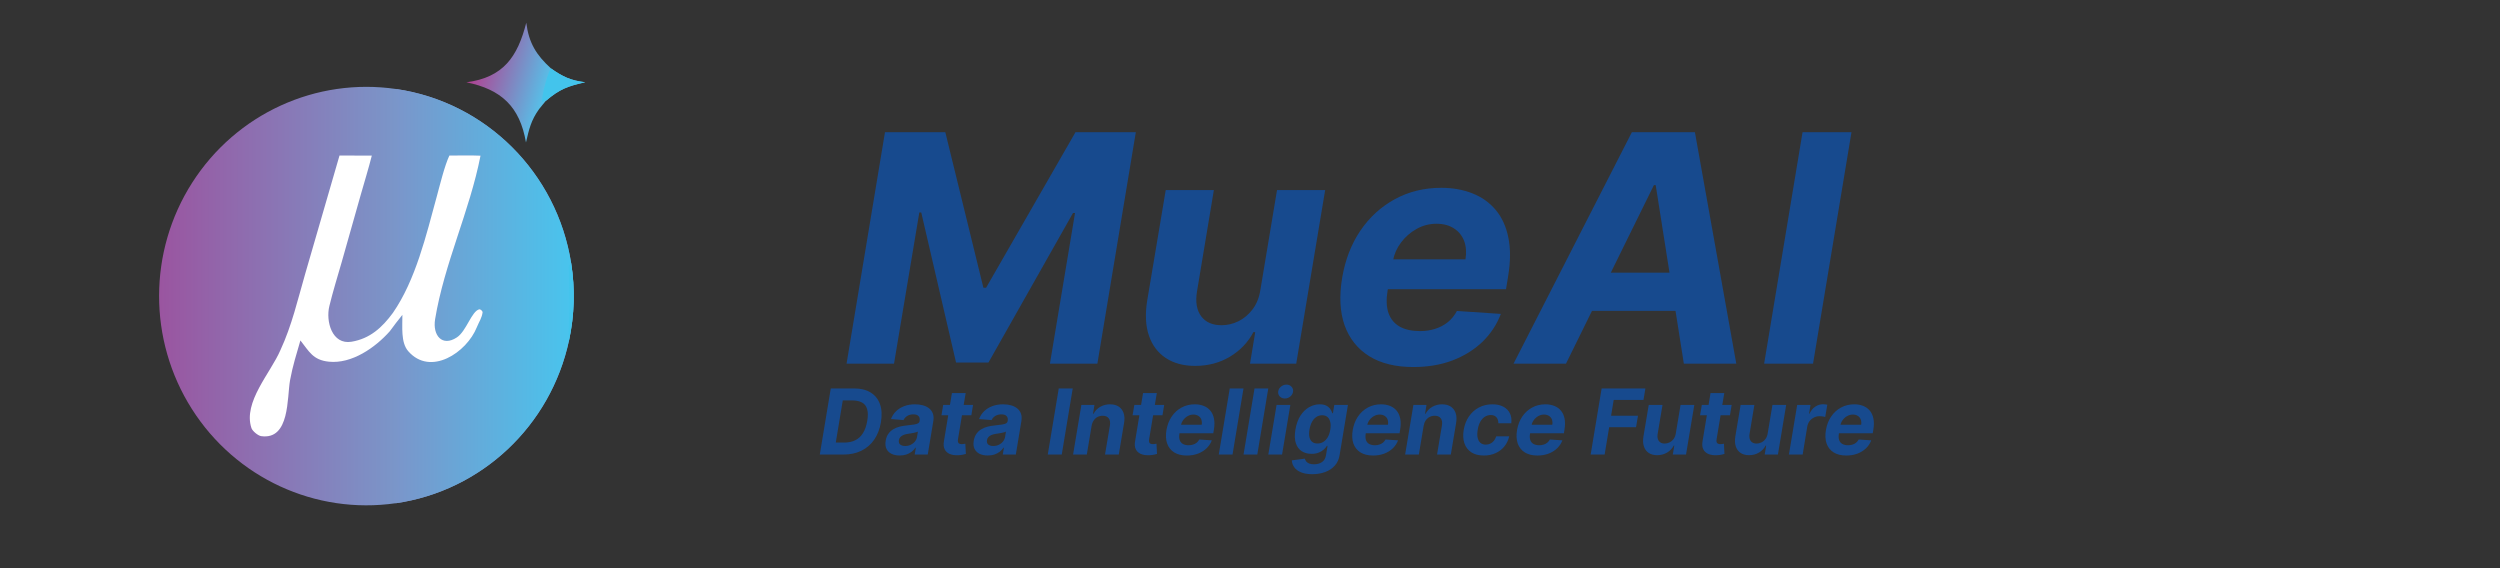 <svg width="110" height="25" viewBox="0 0 110 25" fill="none" xmlns="http://www.w3.org/2000/svg">
<rect x="0" y="0" width="110" height="25" fill="#333333" stroke="none"/>
<path d="M17.412 22.142C13.876 22.652 10.369 21.031 8.442 17.995C6.514 14.959 6.52 11.067 8.457 8.037C10.394 5.007 13.905 3.397 17.44 3.918C21.386 4.5 24.5 7.602 25.129 11.577C25.307 12.708 25.276 13.862 25.035 14.981C24.226 18.741 21.186 21.597 17.412 22.142Z" fill="url(#paint0_linear_18_90)"/>
<path d="M17.444 3.918C21.39 4.5 24.503 7.602 25.132 11.577C25.311 12.708 25.279 13.862 25.038 14.981C24.23 18.741 21.189 21.597 17.416 22.142C17.404 22.133 17.351 22.081 17.351 22.079C17.375 21.82 17.449 21.635 17.451 21.372C17.453 21.044 17.443 20.741 17.445 20.427L17.462 18.674C17.463 17.385 17.486 16.117 17.373 14.832C17.367 14.76 17.212 14.74 17.156 14.575C17.341 14.326 17.513 14.094 17.71 13.854C17.715 14.371 17.633 15.068 17.966 15.45C18.945 16.575 20.54 15.511 20.985 14.401C21.088 14.144 21.209 13.998 21.242 13.724C21.165 13.621 21.203 13.645 21.1 13.608C20.756 13.682 20.528 14.569 20.109 14.845C19.459 15.274 19.034 14.754 19.151 14.044C19.555 11.587 20.669 9.298 21.149 6.85C20.733 6.831 20.203 6.845 19.779 6.844C19.569 7.278 19.352 8.175 19.219 8.66C18.757 10.348 18.297 12.317 17.293 13.766C17.256 13.493 17.376 13.476 17.379 13.289C17.39 12.713 17.461 12.125 17.461 11.55C17.461 9.283 17.472 7.015 17.459 4.749C17.457 4.469 17.418 4.199 17.444 3.918Z" fill="url(#paint1_linear_18_90)"/>
<path d="M25.13 11.577C25.308 12.708 25.277 13.862 25.036 14.981C24.966 14.799 25.102 13.376 25.052 13.069C25.045 13.026 25.028 11.661 25.023 11.677C25.076 11.645 25.094 11.628 25.13 11.577Z" fill="#43C4EC"/>
<path d="M19.773 6.844C20.197 6.845 20.728 6.831 21.143 6.85C20.664 9.298 19.55 11.587 19.145 14.044C19.028 14.754 19.453 15.274 20.103 14.845C20.523 14.569 20.751 13.682 21.094 13.608C21.197 13.645 21.16 13.621 21.237 13.724C21.204 13.998 21.083 14.144 20.98 14.401C20.535 15.511 18.94 16.576 17.96 15.45C17.628 15.068 17.71 14.371 17.705 13.854C17.508 14.094 17.335 14.326 17.151 14.575C16.511 15.296 15.476 16.02 14.467 15.914C13.768 15.841 13.603 15.466 13.218 14.979C13.054 15.551 12.88 16.088 12.763 16.728C12.624 17.492 12.763 19.368 11.49 19.19C11.355 19.171 11.108 18.968 11.064 18.837C10.684 17.697 11.91 16.407 12.339 15.404C12.843 14.318 13.101 13.182 13.425 12.061L14.938 6.844L16.36 6.846C16.222 7.395 16.032 8.011 15.876 8.56L15.034 11.534C14.849 12.177 14.651 12.814 14.492 13.467C14.327 14.133 14.605 15.18 15.468 15.036C16.28 14.901 16.818 14.407 17.288 13.766C18.291 12.317 18.752 10.348 19.214 8.66C19.347 8.175 19.564 7.278 19.773 6.844Z" fill="white"/>
<path d="M20.523 3.621C22.147 3.406 22.772 2.503 23.156 1C23.268 1.888 23.594 2.42 24.244 3.011C24.764 3.378 25.11 3.541 25.75 3.619C24.984 3.792 24.625 3.918 24.015 4.44C23.995 4.472 23.779 4.718 23.721 4.799C23.366 5.292 23.276 5.689 23.143 6.268C22.872 4.689 22.055 3.934 20.523 3.621Z" fill="url(#paint2_linear_18_90)"/>
<path d="M24.242 3.011C24.762 3.378 25.108 3.541 25.748 3.619C24.982 3.792 24.623 3.918 24.013 4.44L23.97 4.414L23.865 4.5C23.779 4.363 24.13 3.099 24.242 3.011Z" fill="#43C4EC"/>
<path d="M38.939 5.818H41.594L43.269 12.659H43.389L47.321 5.818H49.976L48.285 16H46.197L47.301 9.373H47.212L43.493 15.95H42.066L40.535 9.348H40.45L39.337 16H37.249L38.939 5.818ZM55.458 12.749L56.189 8.364H58.307L57.034 16H55.001L55.23 14.613H55.15C54.915 15.06 54.572 15.42 54.121 15.692C53.67 15.963 53.158 16.099 52.585 16.099C52.074 16.099 51.643 15.983 51.292 15.751C50.944 15.519 50.697 15.19 50.551 14.762C50.406 14.335 50.381 13.822 50.477 13.226L51.292 8.364H53.41L52.664 12.848C52.595 13.299 52.658 13.655 52.853 13.917C53.049 14.179 53.347 14.31 53.748 14.31C54.003 14.31 54.25 14.252 54.489 14.136C54.731 14.016 54.94 13.841 55.115 13.609C55.291 13.377 55.405 13.09 55.458 12.749ZM62.189 16.149C61.406 16.149 60.758 15.99 60.245 15.672C59.731 15.35 59.37 14.896 59.161 14.31C58.955 13.72 58.921 13.022 59.056 12.217C59.189 11.431 59.456 10.742 59.857 10.148C60.261 9.555 60.768 9.093 61.378 8.761C61.988 8.43 62.667 8.264 63.416 8.264C63.92 8.264 64.376 8.345 64.784 8.508C65.195 8.667 65.536 8.909 65.808 9.234C66.08 9.555 66.265 9.958 66.365 10.442C66.467 10.926 66.466 11.492 66.36 12.142L66.265 12.724H59.822L60.026 11.411H64.481C64.53 11.106 64.51 10.836 64.421 10.601C64.331 10.366 64.182 10.182 63.973 10.049C63.765 9.913 63.508 9.845 63.203 9.845C62.891 9.845 62.6 9.921 62.328 10.074C62.056 10.226 61.827 10.427 61.642 10.675C61.459 10.921 61.342 11.188 61.289 11.476L61.055 12.778C60.989 13.18 61.002 13.512 61.095 13.778C61.191 14.043 61.357 14.242 61.592 14.374C61.827 14.504 62.126 14.568 62.487 14.568C62.722 14.568 62.943 14.535 63.148 14.469C63.357 14.402 63.542 14.305 63.705 14.175C63.867 14.043 64 13.879 64.103 13.683L66.037 13.812C65.858 14.283 65.586 14.694 65.221 15.046C64.857 15.393 64.418 15.665 63.904 15.861C63.393 16.053 62.822 16.149 62.189 16.149ZM68.904 16H66.597L71.802 5.818H74.576L76.396 16H74.089L72.851 8.145H72.772L68.904 16ZM69.431 11.998H74.88L74.591 13.678H69.143L69.431 11.998ZM81.465 5.818L79.774 16H77.622L79.312 5.818H81.465Z" fill="#174A8E"/>
<path d="M37.117 20H36.071L36.554 17.091H37.58C37.872 17.091 38.115 17.151 38.308 17.27C38.502 17.389 38.639 17.56 38.719 17.783C38.798 18.004 38.812 18.269 38.761 18.577C38.712 18.874 38.614 19.129 38.467 19.342C38.321 19.555 38.133 19.717 37.903 19.831C37.674 19.944 37.412 20 37.117 20ZM36.774 19.473H37.152C37.335 19.473 37.495 19.439 37.632 19.371C37.77 19.303 37.883 19.197 37.972 19.055C38.061 18.913 38.124 18.732 38.16 18.51C38.196 18.3 38.193 18.129 38.153 17.999C38.115 17.867 38.039 17.771 37.928 17.71C37.816 17.649 37.669 17.618 37.487 17.618H37.082L36.774 19.473ZM39.586 20.041C39.448 20.041 39.328 20.017 39.227 19.969C39.127 19.919 39.053 19.847 39.005 19.75C38.958 19.653 38.946 19.534 38.97 19.391C38.991 19.269 39.03 19.168 39.088 19.087C39.146 19.004 39.218 18.938 39.302 18.888C39.386 18.838 39.48 18.799 39.582 18.773C39.685 18.746 39.792 18.728 39.902 18.719C40.029 18.706 40.132 18.693 40.211 18.68C40.292 18.668 40.352 18.651 40.392 18.628C40.431 18.604 40.456 18.569 40.464 18.523V18.514C40.478 18.425 40.462 18.356 40.414 18.307C40.368 18.257 40.294 18.232 40.191 18.232C40.084 18.232 39.992 18.255 39.916 18.303C39.841 18.35 39.788 18.41 39.755 18.483L39.204 18.438C39.253 18.305 39.328 18.19 39.427 18.094C39.528 17.996 39.648 17.921 39.789 17.869C39.931 17.816 40.089 17.79 40.264 17.79C40.385 17.79 40.498 17.804 40.603 17.832C40.709 17.861 40.801 17.905 40.877 17.965C40.955 18.024 41.011 18.101 41.045 18.195C41.08 18.287 41.087 18.399 41.066 18.528L40.821 20H40.247L40.298 19.697H40.281C40.234 19.766 40.178 19.826 40.11 19.878C40.043 19.929 39.966 19.969 39.879 19.999C39.792 20.027 39.694 20.041 39.586 20.041ZM39.829 19.624C39.917 19.624 39.998 19.606 40.072 19.571C40.147 19.535 40.209 19.487 40.257 19.426C40.306 19.366 40.337 19.297 40.35 19.22L40.387 18.989C40.368 19.001 40.341 19.012 40.305 19.021C40.27 19.031 40.232 19.04 40.19 19.048C40.149 19.056 40.108 19.063 40.066 19.07C40.025 19.075 39.987 19.081 39.954 19.087C39.881 19.097 39.816 19.114 39.758 19.136C39.7 19.159 39.654 19.19 39.617 19.229C39.582 19.267 39.559 19.314 39.551 19.371C39.538 19.453 39.557 19.516 39.609 19.56C39.662 19.602 39.735 19.624 39.829 19.624ZM42.814 17.818L42.739 18.273H41.424L41.5 17.818H42.814ZM41.884 17.296H42.489L42.151 19.329C42.142 19.385 42.143 19.429 42.155 19.46C42.167 19.491 42.188 19.512 42.216 19.524C42.246 19.537 42.281 19.543 42.321 19.543C42.35 19.543 42.379 19.54 42.408 19.535C42.437 19.53 42.46 19.526 42.475 19.523L42.498 19.973C42.463 19.983 42.417 19.995 42.36 20.007C42.303 20.019 42.236 20.027 42.158 20.03C42.01 20.035 41.885 20.016 41.783 19.972C41.681 19.926 41.607 19.857 41.563 19.763C41.518 19.669 41.509 19.551 41.534 19.409L41.884 17.296ZM43.461 20.041C43.323 20.041 43.203 20.017 43.102 19.969C43.002 19.919 42.928 19.847 42.88 19.75C42.833 19.653 42.821 19.534 42.845 19.391C42.866 19.269 42.905 19.168 42.963 19.087C43.021 19.004 43.093 18.938 43.177 18.888C43.261 18.838 43.355 18.799 43.457 18.773C43.56 18.746 43.667 18.728 43.777 18.719C43.904 18.706 44.007 18.693 44.086 18.68C44.167 18.668 44.227 18.651 44.267 18.628C44.306 18.604 44.331 18.569 44.339 18.523V18.514C44.353 18.425 44.337 18.356 44.289 18.307C44.243 18.257 44.169 18.232 44.066 18.232C43.959 18.232 43.867 18.255 43.791 18.303C43.716 18.35 43.663 18.41 43.63 18.483L43.079 18.438C43.128 18.305 43.203 18.19 43.302 18.094C43.403 17.996 43.523 17.921 43.664 17.869C43.806 17.816 43.964 17.79 44.139 17.79C44.26 17.79 44.373 17.804 44.478 17.832C44.584 17.861 44.676 17.905 44.752 17.965C44.83 18.024 44.886 18.101 44.92 18.195C44.955 18.287 44.962 18.399 44.941 18.528L44.696 20H44.122L44.173 19.697H44.156C44.109 19.766 44.053 19.826 43.985 19.878C43.918 19.929 43.841 19.969 43.754 19.999C43.667 20.027 43.569 20.041 43.461 20.041ZM43.704 19.624C43.792 19.624 43.873 19.606 43.947 19.571C44.022 19.535 44.084 19.487 44.132 19.426C44.181 19.366 44.212 19.297 44.225 19.22L44.262 18.989C44.243 19.001 44.216 19.012 44.18 19.021C44.145 19.031 44.107 19.04 44.065 19.048C44.024 19.056 43.983 19.063 43.941 19.07C43.9 19.075 43.862 19.081 43.829 19.087C43.756 19.097 43.691 19.114 43.633 19.136C43.575 19.159 43.529 19.19 43.492 19.229C43.457 19.267 43.434 19.314 43.426 19.371C43.413 19.453 43.432 19.516 43.484 19.56C43.537 19.602 43.61 19.624 43.704 19.624ZM47.2 17.091L46.717 20H46.102L46.585 17.091H47.2ZM48.03 18.739L47.82 20H47.216L47.58 17.818H48.155L48.093 18.203H48.117C48.186 18.075 48.283 17.974 48.409 17.901C48.536 17.827 48.681 17.79 48.843 17.79C48.994 17.79 49.121 17.823 49.222 17.889C49.324 17.956 49.396 18.05 49.438 18.172C49.48 18.294 49.488 18.44 49.459 18.611L49.226 20H48.621L48.836 18.719C48.857 18.585 48.84 18.481 48.784 18.406C48.73 18.331 48.641 18.293 48.519 18.293C48.437 18.293 48.363 18.31 48.294 18.345C48.226 18.38 48.169 18.431 48.123 18.499C48.077 18.565 48.046 18.645 48.03 18.739ZM51.224 17.818L51.149 18.273H49.834L49.91 17.818H51.224ZM50.294 17.296H50.899L50.561 19.329C50.552 19.385 50.553 19.429 50.565 19.46C50.578 19.491 50.598 19.512 50.626 19.524C50.656 19.537 50.691 19.543 50.731 19.543C50.76 19.543 50.789 19.54 50.818 19.535C50.847 19.53 50.87 19.526 50.885 19.523L50.908 19.973C50.874 19.983 50.828 19.995 50.77 20.007C50.713 20.019 50.646 20.027 50.568 20.03C50.42 20.035 50.295 20.016 50.193 19.972C50.091 19.926 50.017 19.857 49.973 19.763C49.928 19.669 49.919 19.551 49.945 19.409L50.294 17.296ZM52.22 20.043C51.997 20.043 51.812 19.997 51.665 19.906C51.518 19.814 51.415 19.685 51.355 19.517C51.296 19.349 51.286 19.149 51.325 18.919C51.363 18.695 51.439 18.498 51.554 18.328C51.669 18.159 51.814 18.026 51.989 17.932C52.163 17.837 52.357 17.79 52.571 17.79C52.715 17.79 52.845 17.813 52.962 17.859C53.079 17.905 53.177 17.974 53.254 18.067C53.332 18.159 53.385 18.274 53.413 18.412C53.443 18.55 53.442 18.712 53.412 18.898L53.385 19.064H51.544L51.602 18.689H52.875C52.889 18.602 52.883 18.525 52.858 18.457C52.832 18.39 52.79 18.338 52.73 18.3C52.67 18.261 52.597 18.241 52.51 18.241C52.421 18.241 52.338 18.263 52.26 18.307C52.182 18.35 52.117 18.408 52.064 18.479C52.012 18.549 51.978 18.625 51.963 18.707L51.896 19.079C51.877 19.194 51.881 19.289 51.908 19.365C51.935 19.441 51.983 19.498 52.05 19.535C52.117 19.572 52.202 19.591 52.305 19.591C52.373 19.591 52.436 19.581 52.494 19.562C52.554 19.544 52.607 19.516 52.653 19.479C52.7 19.441 52.738 19.394 52.767 19.338L53.32 19.375C53.269 19.509 53.191 19.627 53.087 19.727C52.983 19.827 52.857 19.904 52.71 19.96C52.564 20.015 52.401 20.043 52.22 20.043ZM54.714 17.091L54.231 20H53.626L54.109 17.091H54.714ZM55.804 17.091L55.321 20H54.716L55.199 17.091H55.804ZM55.806 20L56.169 17.818H56.775L56.411 20H55.806ZM56.534 17.534C56.444 17.534 56.37 17.504 56.311 17.445C56.254 17.384 56.23 17.312 56.24 17.229C56.251 17.143 56.291 17.072 56.363 17.013C56.434 16.953 56.514 16.923 56.604 16.923C56.694 16.923 56.767 16.953 56.824 17.013C56.881 17.072 56.905 17.143 56.895 17.229C56.886 17.312 56.846 17.384 56.775 17.445C56.704 17.504 56.624 17.534 56.534 17.534ZM57.742 20.864C57.545 20.864 57.381 20.837 57.249 20.783C57.119 20.73 57.019 20.657 56.951 20.565C56.884 20.474 56.847 20.37 56.84 20.256L57.414 20.18C57.425 20.225 57.444 20.266 57.474 20.304C57.504 20.342 57.547 20.372 57.603 20.395C57.66 20.418 57.733 20.429 57.823 20.429C57.955 20.429 58.069 20.397 58.167 20.332C58.264 20.269 58.325 20.162 58.347 20.013L58.413 19.614H58.387C58.351 19.674 58.302 19.732 58.239 19.785C58.178 19.84 58.102 19.884 58.014 19.918C57.925 19.952 57.824 19.969 57.708 19.969C57.543 19.969 57.4 19.931 57.279 19.855C57.159 19.778 57.072 19.662 57.018 19.504C56.965 19.346 56.958 19.146 56.998 18.905C57.039 18.658 57.114 18.451 57.222 18.285C57.33 18.12 57.458 17.996 57.606 17.913C57.754 17.831 57.907 17.79 58.068 17.79C58.19 17.79 58.288 17.811 58.363 17.852C58.439 17.893 58.497 17.944 58.538 18.006C58.578 18.066 58.607 18.126 58.624 18.185H58.648L58.708 17.818H59.309L58.943 20.021C58.913 20.208 58.843 20.363 58.731 20.487C58.62 20.612 58.479 20.706 58.309 20.768C58.139 20.832 57.95 20.864 57.742 20.864ZM57.969 19.514C58.066 19.514 58.153 19.49 58.229 19.442C58.307 19.392 58.372 19.322 58.424 19.232C58.476 19.14 58.513 19.03 58.533 18.902C58.554 18.774 58.554 18.663 58.532 18.57C58.511 18.475 58.47 18.401 58.41 18.349C58.35 18.297 58.272 18.271 58.174 18.271C58.074 18.271 57.986 18.298 57.91 18.352C57.834 18.405 57.771 18.479 57.721 18.574C57.672 18.669 57.637 18.778 57.617 18.902C57.596 19.028 57.595 19.137 57.614 19.229C57.634 19.32 57.673 19.39 57.732 19.44C57.791 19.49 57.87 19.514 57.969 19.514ZM60.416 20.043C60.192 20.043 60.007 19.997 59.86 19.906C59.713 19.814 59.61 19.685 59.55 19.517C59.492 19.349 59.482 19.149 59.521 18.919C59.559 18.695 59.635 18.498 59.749 18.328C59.865 18.159 60.01 18.026 60.184 17.932C60.358 17.837 60.552 17.79 60.766 17.79C60.91 17.79 61.041 17.813 61.157 17.859C61.274 17.905 61.372 17.974 61.45 18.067C61.527 18.159 61.58 18.274 61.609 18.412C61.638 18.55 61.638 18.712 61.607 18.898L61.58 19.064H59.739L59.798 18.689H61.07C61.084 18.602 61.079 18.525 61.053 18.457C61.028 18.39 60.985 18.338 60.925 18.3C60.866 18.261 60.792 18.241 60.705 18.241C60.616 18.241 60.533 18.263 60.455 18.307C60.378 18.35 60.312 18.408 60.259 18.479C60.207 18.549 60.173 18.625 60.158 18.707L60.092 19.079C60.073 19.194 60.077 19.289 60.103 19.365C60.13 19.441 60.178 19.498 60.245 19.535C60.312 19.572 60.398 19.591 60.501 19.591C60.568 19.591 60.631 19.581 60.69 19.562C60.749 19.544 60.802 19.516 60.849 19.479C60.895 19.441 60.933 19.394 60.962 19.338L61.515 19.375C61.464 19.509 61.386 19.627 61.282 19.727C61.178 19.827 61.052 19.904 60.906 19.96C60.76 20.015 60.596 20.043 60.416 20.043ZM62.64 18.739L62.429 20H61.826L62.189 17.818H62.765L62.702 18.203H62.726C62.795 18.075 62.893 17.974 63.019 17.901C63.146 17.827 63.29 17.79 63.452 17.79C63.604 17.79 63.73 17.823 63.831 17.889C63.934 17.956 64.006 18.05 64.047 18.172C64.09 18.294 64.097 18.44 64.069 18.611L63.836 20H63.23L63.445 18.719C63.467 18.585 63.45 18.481 63.394 18.406C63.339 18.331 63.25 18.293 63.128 18.293C63.047 18.293 62.972 18.31 62.904 18.345C62.836 18.38 62.778 18.431 62.732 18.499C62.686 18.565 62.656 18.645 62.64 18.739ZM65.29 20.043C65.065 20.043 64.881 19.995 64.736 19.901C64.592 19.805 64.491 19.672 64.433 19.503C64.376 19.333 64.367 19.138 64.403 18.918C64.439 18.694 64.515 18.498 64.629 18.329C64.744 18.16 64.889 18.028 65.065 17.933C65.242 17.838 65.441 17.79 65.662 17.79C65.852 17.79 66.013 17.824 66.145 17.893C66.276 17.963 66.373 18.06 66.435 18.185C66.496 18.31 66.517 18.456 66.497 18.625H65.928C65.928 18.517 65.901 18.43 65.844 18.362C65.787 18.295 65.704 18.261 65.594 18.261C65.499 18.261 65.412 18.287 65.332 18.338C65.254 18.388 65.187 18.462 65.132 18.558C65.078 18.655 65.04 18.772 65.019 18.909C64.996 19.048 64.995 19.167 65.017 19.264C65.039 19.362 65.081 19.436 65.142 19.487C65.204 19.538 65.281 19.564 65.375 19.564C65.445 19.564 65.51 19.55 65.57 19.521C65.63 19.493 65.683 19.452 65.729 19.398C65.774 19.343 65.809 19.277 65.834 19.2H66.405C66.366 19.368 66.296 19.515 66.193 19.641C66.092 19.767 65.965 19.865 65.811 19.936C65.658 20.007 65.484 20.043 65.29 20.043ZM67.646 20.043C67.422 20.043 67.237 19.997 67.091 19.906C66.944 19.814 66.841 19.685 66.781 19.517C66.722 19.349 66.712 19.149 66.751 18.919C66.789 18.695 66.865 18.498 66.98 18.328C67.095 18.159 67.24 18.026 67.414 17.932C67.589 17.837 67.783 17.79 67.997 17.79C68.141 17.79 68.271 17.813 68.387 17.859C68.505 17.905 68.602 17.974 68.68 18.067C68.758 18.159 68.811 18.274 68.839 18.412C68.868 18.55 68.868 18.712 68.838 18.898L68.811 19.064H66.97L67.028 18.689H68.301C68.315 18.602 68.309 18.525 68.284 18.457C68.258 18.39 68.216 18.338 68.156 18.3C68.096 18.261 68.023 18.241 67.936 18.241C67.847 18.241 67.763 18.263 67.686 18.307C67.608 18.35 67.543 18.408 67.49 18.479C67.438 18.549 67.404 18.625 67.389 18.707L67.322 19.079C67.303 19.194 67.307 19.289 67.334 19.365C67.361 19.441 67.408 19.498 67.475 19.535C67.543 19.572 67.628 19.591 67.731 19.591C67.798 19.591 67.861 19.581 67.92 19.562C67.98 19.544 68.033 19.516 68.079 19.479C68.126 19.441 68.163 19.394 68.193 19.338L68.745 19.375C68.694 19.509 68.617 19.627 68.512 19.727C68.408 19.827 68.283 19.904 68.136 19.96C67.99 20.015 67.827 20.043 67.646 20.043ZM69.989 20L70.472 17.091H72.398L72.313 17.598H71.002L70.888 18.291H72.071L71.986 18.798H70.803L70.604 20H69.989ZM73.735 19.071L73.944 17.818H74.549L74.185 20H73.604L73.669 19.604H73.647C73.579 19.732 73.481 19.834 73.353 19.912C73.224 19.99 73.078 20.028 72.914 20.028C72.768 20.028 72.645 19.995 72.544 19.929C72.445 19.863 72.374 19.768 72.333 19.646C72.291 19.524 72.284 19.378 72.311 19.207L72.544 17.818H73.15L72.936 19.099C72.916 19.228 72.934 19.33 72.99 19.405C73.046 19.48 73.132 19.517 73.246 19.517C73.319 19.517 73.39 19.5 73.458 19.467C73.527 19.433 73.587 19.383 73.637 19.317C73.687 19.25 73.72 19.169 73.735 19.071ZM76.193 17.818L76.118 18.273H74.803L74.879 17.818H76.193ZM75.263 17.296H75.868L75.53 19.329C75.52 19.385 75.522 19.429 75.534 19.46C75.546 19.491 75.567 19.512 75.595 19.524C75.624 19.537 75.66 19.543 75.7 19.543C75.729 19.543 75.758 19.54 75.787 19.535C75.816 19.53 75.838 19.526 75.854 19.523L75.876 19.973C75.842 19.983 75.796 19.995 75.739 20.007C75.682 20.019 75.615 20.027 75.537 20.03C75.389 20.035 75.264 20.016 75.162 19.972C75.06 19.926 74.986 19.857 74.942 19.763C74.897 19.669 74.888 19.551 74.913 19.409L75.263 17.296ZM77.778 19.071L77.987 17.818H78.592L78.228 20H77.647L77.712 19.604H77.69C77.622 19.732 77.524 19.834 77.396 19.912C77.267 19.99 77.121 20.028 76.957 20.028C76.811 20.028 76.688 19.995 76.587 19.929C76.488 19.863 76.417 19.768 76.376 19.646C76.334 19.524 76.327 19.378 76.354 19.207L76.587 17.818H77.192L76.979 19.099C76.96 19.228 76.978 19.33 77.033 19.405C77.089 19.48 77.174 19.517 77.289 19.517C77.362 19.517 77.433 19.5 77.501 19.467C77.57 19.433 77.629 19.383 77.68 19.317C77.73 19.25 77.763 19.169 77.778 19.071ZM78.712 20L79.076 17.818H79.662L79.598 18.199H79.621C79.684 18.063 79.767 17.961 79.873 17.892C79.979 17.822 80.093 17.787 80.215 17.787C80.245 17.787 80.277 17.789 80.31 17.793C80.344 17.796 80.374 17.8 80.401 17.807L80.31 18.345C80.284 18.336 80.246 18.328 80.196 18.322C80.148 18.316 80.102 18.312 80.059 18.312C79.971 18.312 79.889 18.332 79.813 18.371C79.737 18.409 79.673 18.462 79.621 18.53C79.57 18.598 79.536 18.677 79.52 18.766L79.317 20H78.712ZM81.236 20.043C81.012 20.043 80.827 19.997 80.68 19.906C80.534 19.814 80.43 19.685 80.371 19.517C80.312 19.349 80.302 19.149 80.341 18.919C80.379 18.695 80.455 18.498 80.57 18.328C80.685 18.159 80.83 18.026 81.004 17.932C81.178 17.837 81.373 17.79 81.587 17.79C81.731 17.79 81.861 17.813 81.977 17.859C82.095 17.905 82.192 17.974 82.27 18.067C82.347 18.159 82.401 18.274 82.429 18.412C82.458 18.55 82.458 18.712 82.428 18.898L82.401 19.064H80.56L80.618 18.689H81.891C81.905 18.602 81.899 18.525 81.874 18.457C81.848 18.39 81.805 18.338 81.746 18.3C81.686 18.261 81.613 18.241 81.526 18.241C81.437 18.241 81.353 18.263 81.276 18.307C81.198 18.35 81.133 18.408 81.079 18.479C81.028 18.549 80.994 18.625 80.979 18.707L80.912 19.079C80.893 19.194 80.897 19.289 80.923 19.365C80.951 19.441 80.998 19.498 81.065 19.535C81.133 19.572 81.218 19.591 81.321 19.591C81.388 19.591 81.451 19.581 81.51 19.562C81.57 19.544 81.623 19.516 81.669 19.479C81.715 19.441 81.753 19.394 81.783 19.338L82.335 19.375C82.284 19.509 82.206 19.627 82.102 19.727C81.998 19.827 81.873 19.904 81.726 19.96C81.58 20.015 81.417 20.043 81.236 20.043Z" fill="#174A8E"/>
<defs>
<linearGradient id="paint0_linear_18_90" x1="7.044" y1="13.012" x2="17.417" y2="13.011" gradientUnits="userSpaceOnUse">
<stop stop-color="#9A55A0"/>
<stop offset="1" stop-color="#7A96C9"/>
</linearGradient>
<linearGradient id="paint1_linear_18_90" x1="17.183" y1="13.026" x2="25.066" y2="13.022" gradientUnits="userSpaceOnUse">
<stop stop-color="#7C94C9"/>
<stop offset="1" stop-color="#49C4ED"/>
</linearGradient>
<linearGradient id="paint2_linear_18_90" x1="24.003" y1="3.921" x2="20.813" y2="2.994" gradientUnits="userSpaceOnUse">
<stop stop-color="#58BEE7"/>
<stop offset="1" stop-color="#B04292"/>
</linearGradient>
</defs>
</svg>
